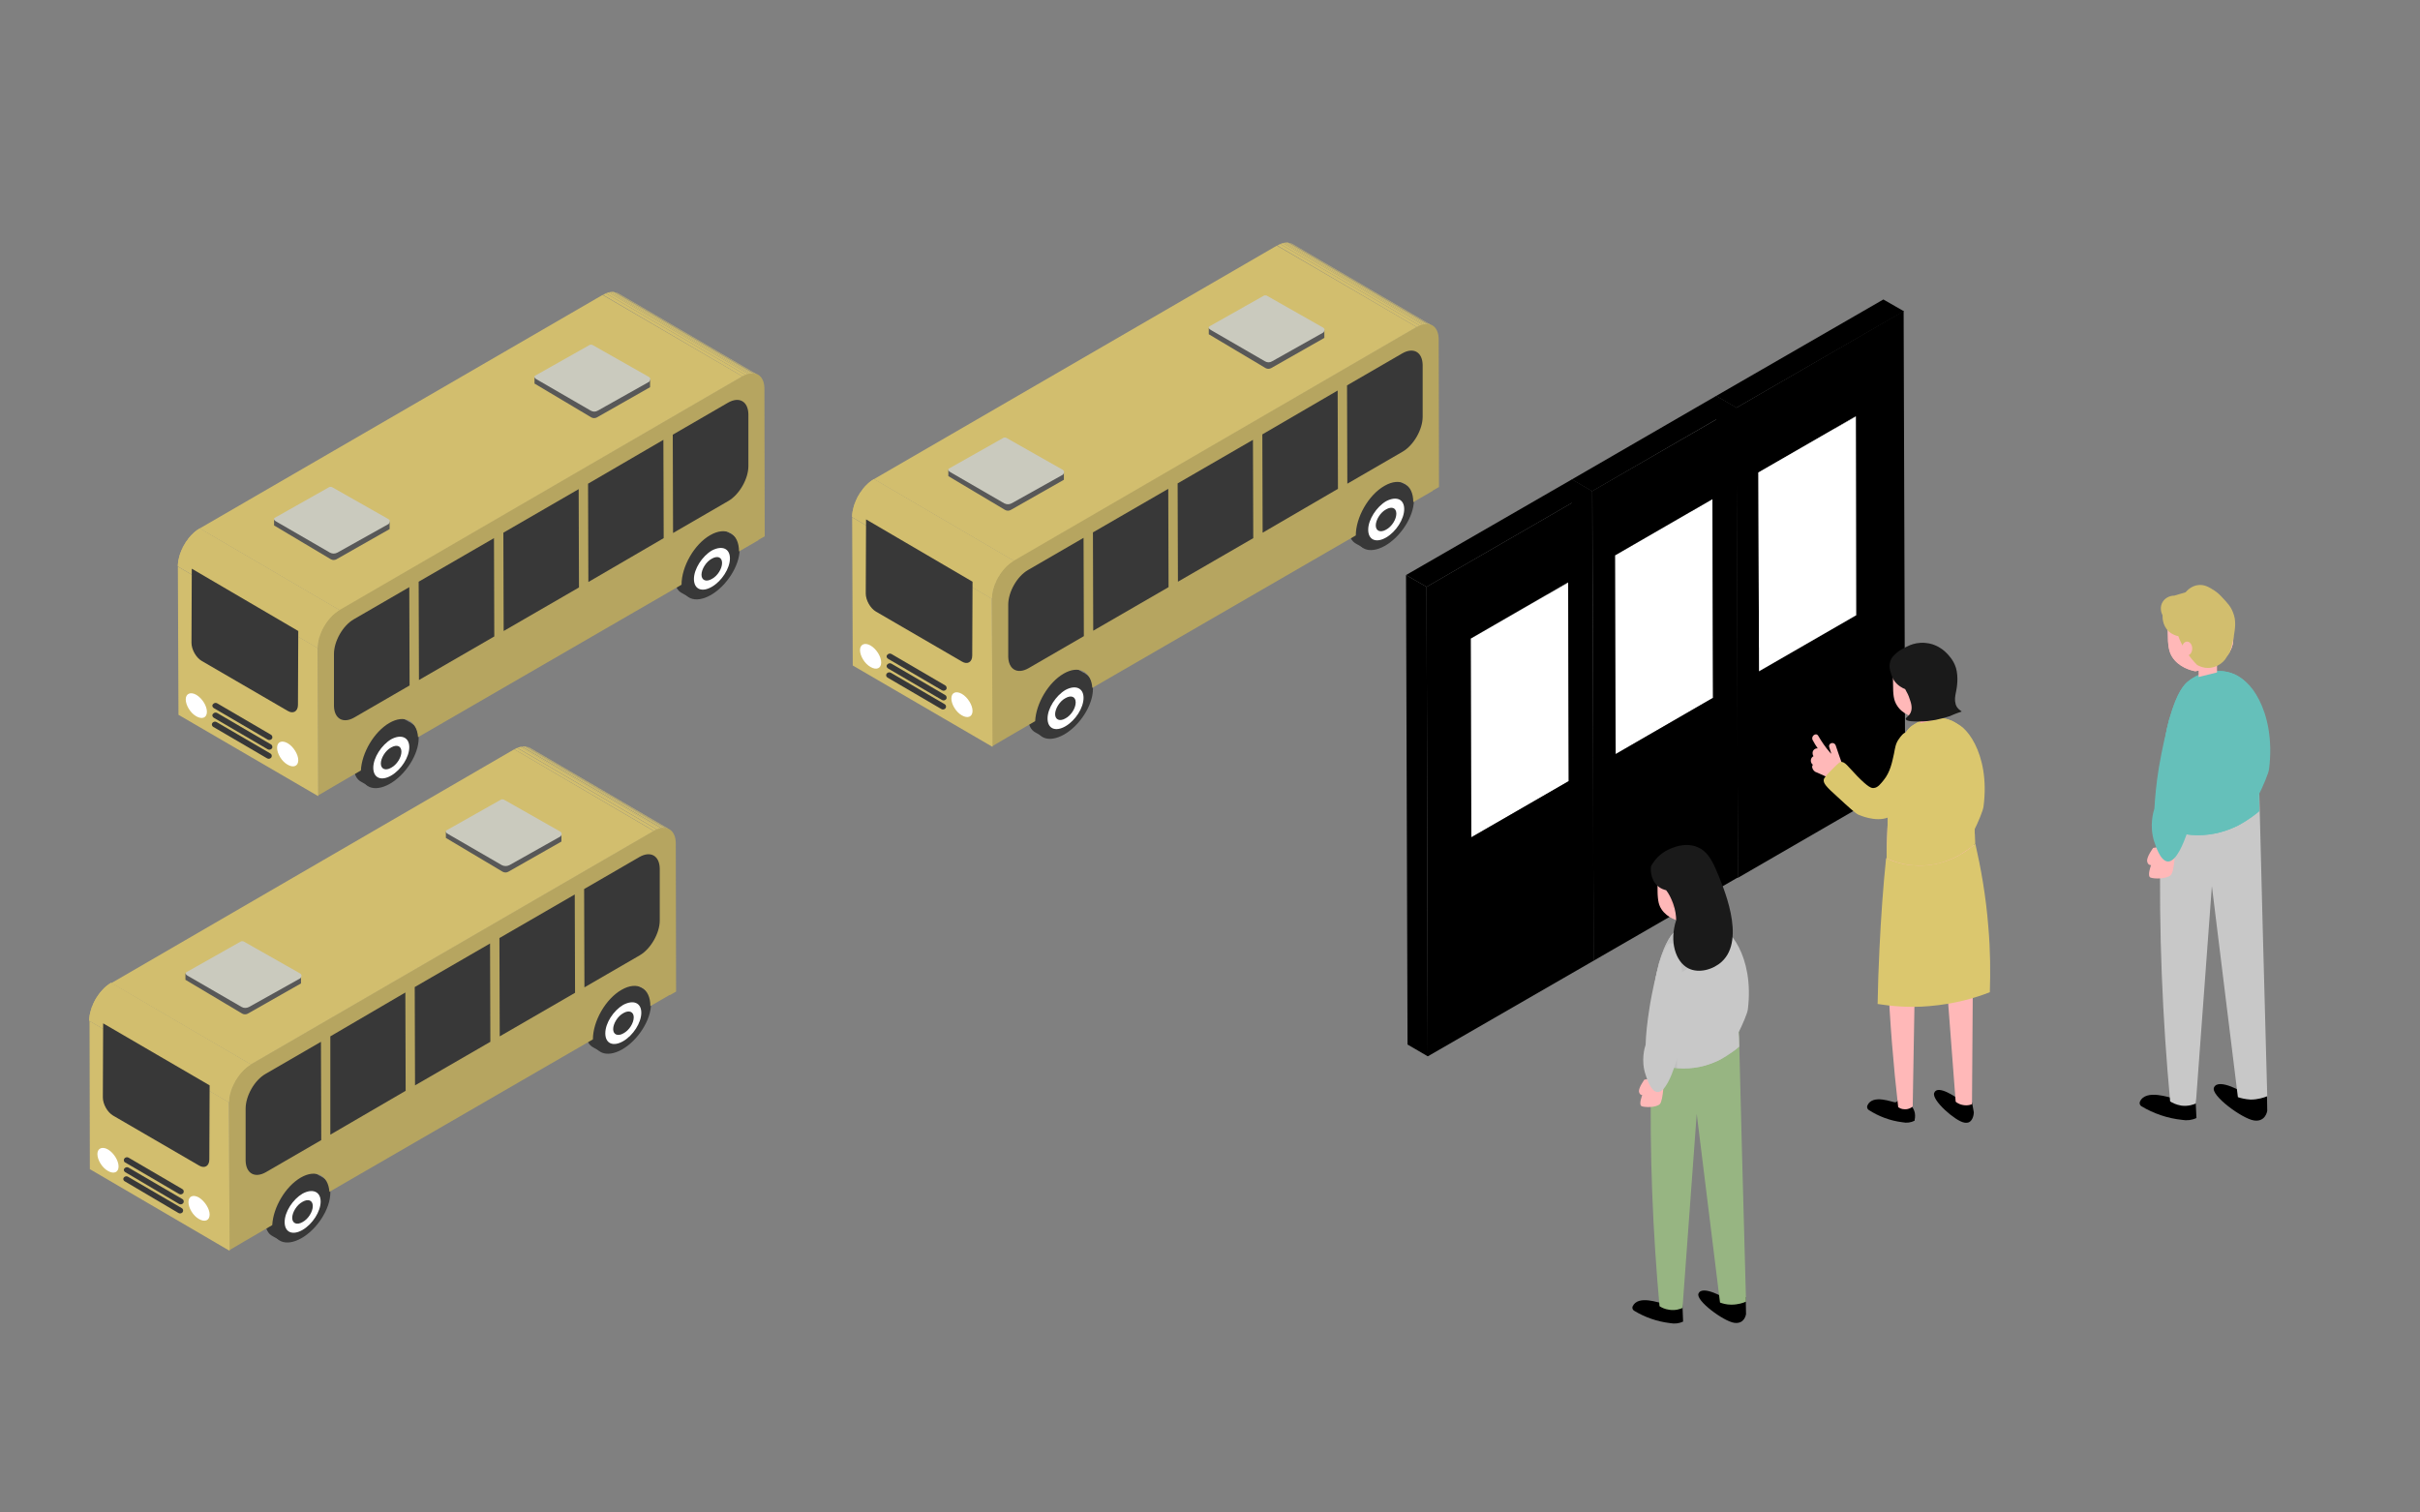 <?xml version="1.0" encoding="utf-8"?>
<!-- Generator: Adobe Illustrator 26.5.2, SVG Export Plug-In . SVG Version: 6.00 Build 0)  -->
<svg version="1.1" id="_レイヤー_1" xmlns="http://www.w3.org/2000/svg" xmlns:xlink="http://www.w3.org/1999/xlink" x="0px"
	 y="0px" viewBox="0 0 800 500" style="enable-background:new 0 0 800 500;" xml:space="preserve">
<rect x="0" y="0" width="800" height="500" fill="#808080" stroke="none"/>
<style type="text/css">
	.st0{fill:#383838;}
	.st1{fill:#FFFFFF;}
	.st2{fill:#B6A560;}
	.st3{clip-path:url(#SVGID_00000088827595537364148030000005461995256225364657_);}
	.st4{fill:#D2BE6E;}
	.st5{clip-path:url(#SVGID_00000097493056041957334330000014665779320640962739_);}
	.st6{fill:#585858;}
	.st7{fill:#CACABE;}
	.st8{fill:#FFB8B8;}
	.st9{fill:#DBC76E;}
	.st10{clip-path:url(#SVGID_00000127725676102153803410000004855830270047187845_);}
	.st11{fill:#FFAFAF;}
	.st12{clip-path:url(#SVGID_00000170963252604256007010000017233765099812234651_);}
	.st13{fill:#1A1A1A;}
	.st14{fill:#C8C8C8;}
	.st15{fill:#65C0BA;}
	.st16{clip-path:url(#SVGID_00000110473212977564389560000017527676299059388557_);}
	.st17{clip-path:url(#SVGID_00000052802853234910248900000007317942812038721425_);}
	.st18{fill:#97B582;}
	.st19{fill:#BFBFBF;}
	.st20{clip-path:url(#SVGID_00000038380612478660267970000008831761345718289053_);}
	.st21{clip-path:url(#SVGID_00000054263267902445320030000008280867719526667906_);}
	.st22{clip-path:url(#SVGID_00000035507091580479146880000003156931348242801326_);}
	.st23{clip-path:url(#SVGID_00000131332356243181778010000001583882735694870438_);}
	.st24{clip-path:url(#SVGID_00000010281968480724914040000005846414416961508763_);}
	.st25{clip-path:url(#SVGID_00000121256567013676228400000011239086017407706498_);}
</style>
<g>
	<g>
		<path class="st0" d="M242.2,176.8l-2.6-1.5c0,0-0.1,0-0.1-0.1l0,0c-1.7-0.9-4.2-0.7-7,0.9c-5.3,3-9.5,9.7-9.5,15
			c0,2.5,0.9,4.2,2.5,5l0,0l2.5,1.4l-0.7-0.9c1.5,0.1,3.3-0.3,5.2-1.4c5.3-3,9.5-9.8,9.5-15c0-1.5-0.3-2.7-0.9-3.6L242.2,176.8
			L242.2,176.8z"/>
		<path class="st0" d="M244.5,181.7c0,5.3-4.3,12-9.5,15c-5.3,3-9.5,1.2-9.5-4.1s4.3-12,9.5-15C240.2,174.6,244.5,176.4,244.5,181.7
			L244.5,181.7z"/>
		<path class="st1" d="M241.3,184.6c0,3.3-2.7,7.5-6,9.4s-5.9,0.8-5.9-2.6c0-3.3,2.7-7.5,5.9-9.4
			C238.7,180.2,241.3,181.3,241.3,184.6z"/>
		<path class="st0" d="M238.7,186.1c0,1.9-1.5,4.3-3.4,5.3c-1.9,1.1-3.4,0.4-3.4-1.4s1.5-4.3,3.4-5.3
			C237.2,183.6,238.7,184.2,238.7,186.1L238.7,186.1z"/>
	</g>
	<g>
		<path class="st0" d="M136.2,239.2l-2.6-1.5c0,0-0.1,0-0.1-0.1l0,0c-1.7-0.9-4.2-0.7-7,0.9c-5.3,3-9.5,9.7-9.5,15
			c0,2.5,0.9,4.2,2.5,5l0,0l2.5,1.4l-0.7-0.9c1.5,0.1,3.3-0.3,5.2-1.4c5.3-3,9.5-9.8,9.5-15c0-1.5-0.3-2.7-0.9-3.6L136.2,239.2
			L136.2,239.2z"/>
		<path class="st0" d="M138.4,244.1c0,5.3-4.3,12-9.5,15c-5.3,3-9.5,1.2-9.5-4.1c0-5.3,4.3-12,9.5-15
			C134.2,237,138.4,238.8,138.4,244.1L138.4,244.1z"/>
		<path class="st1" d="M135.3,247c0,3.3-2.7,7.5-6,9.4s-5.9,0.8-5.9-2.6c0-3.3,2.7-7.5,5.9-9.4C132.6,242.6,135.3,243.7,135.3,247z"
			/>
		<path class="st0" d="M132.7,248.5c0,1.9-1.5,4.3-3.4,5.3c-1.9,1.1-3.4,0.4-3.4-1.4s1.5-4.3,3.4-5.3
			C131.2,246,132.7,246.6,132.7,248.5L132.7,248.5z"/>
	</g>
	<path class="st2" d="M252.7,128.5c0-4.6-3.3-6.5-7.3-4.2l-133.2,77.2c-4,2.3-7.2,7.9-7.2,12.5c0,16.3,0.1,32.7,0.1,49
		c1.7-1,3.4-2,5.1-3l0,0l9.1-5.3c0.3-5.9,4.4-12.8,9.4-15.7s9.1-0.8,9.5,4.7l87.1-50.4c0-6,4.2-13.4,9.5-16.4c5.2-3,9.5-0.6,9.5,5.4
		l6.4-3.7v-0.1c1.2-0.7,1.9-1.1,2.1-1.2C252.8,177.6,252.7,128.5,252.7,128.5z"/>
	<g>
		<g>
			<g>
				<defs>
					<path id="SVGID_1_" d="M204.4,97l46.2,27c-1.3-0.8-3.1-0.7-5.1,0.5l-46.2-27C201.2,96.3,203.1,96.2,204.4,97L204.4,97z"/>
				</defs>
				<clipPath id="SVGID_00000034074894711097028580000014009405547958291333_">
					<use xlink:href="#SVGID_1_"  style="overflow:visible;"/>
				</clipPath>
				<g style="clip-path:url(#SVGID_00000034074894711097028580000014009405547958291333_);">
					<g>
						<path class="st4" d="M245.4,124.4l-46.2-27c0.3-0.2,0.7-0.4,1-0.5l46.2,27C246.1,124.1,245.8,124.2,245.4,124.4"/>
						<path class="st4" d="M246.4,123.9l-46.2-27c0.3-0.1,0.6-0.2,0.9-0.3l46.2,27C247,123.7,246.7,123.8,246.4,123.9"/>
						<path class="st4" d="M247.3,123.6l-46.2-27c0.2-0.1,0.4-0.1,0.6-0.1l46.2,27C247.7,123.5,247.5,123.6,247.3,123.6"/>
						<path class="st4" d="M247.9,123.5l-46.2-27c0.2,0,0.4,0,0.5-0.1l46.2,27C248.3,123.5,248.1,123.5,247.9,123.5"/>
						<path class="st4" d="M248.5,123.5l-46.2-27c0.2,0,0.3,0,0.5,0l46.2,27C248.8,123.4,248.6,123.4,248.5,123.5"/>
						<path class="st4" d="M248.9,123.5l-46.2-27c0.1,0,0.3,0,0.4,0.1l46.2,27C249.2,123.5,249.1,123.5,248.9,123.5"/>
						<path class="st4" d="M249.4,123.5l-46.2-27c0.1,0,0.3,0.1,0.4,0.1l46.2,27C249.6,123.6,249.5,123.5,249.4,123.5"/>
						<path class="st4" d="M249.8,123.6l-46.2-27c0.1,0,0.3,0.1,0.4,0.1l46.2,27C250,123.7,249.9,123.6,249.8,123.6"/>
						<path class="st4" d="M250.2,123.7l-46.2-27c0.1,0.1,0.2,0.1,0.4,0.2l46.2,27C250.4,123.8,250.3,123.8,250.2,123.7"/>
						<path class="st4" d="M250.5,123.9l-46.2-27l0,0L250.5,123.9C250.6,123.9,250.5,123.9,250.5,123.9"/>
					</g>
				</g>
			</g>
		</g>
	</g>
	<polygon class="st4" points="105.2,263.2 59,236.3 58.8,187.3 105,214.2 	"/>
	<polygon class="st4" points="112.2,201.7 66,174.7 199.2,97.5 245.4,124.4 	"/>
	<g>
		<path class="st4" d="M105,214.2l-46.2-27c0-4.6,3.2-10.2,7.2-12.5l46.2,27C108.2,204,105,209.6,105,214.2z"/>
		<g>
			<g>
				<defs>
					<path id="SVGID_00000003068348802797634870000001018689894811044996_" d="M105,214.2l-46.2-27c0-4.6,3.2-10.2,7.2-12.5l46.2,27
						C108.2,204,105,209.6,105,214.2z"/>
				</defs>
				<clipPath id="SVGID_00000081605685106659557140000010389804083895367816_">
					<use xlink:href="#SVGID_00000003068348802797634870000001018689894811044996_"  style="overflow:visible;"/>
				</clipPath>
				<g style="clip-path:url(#SVGID_00000081605685106659557140000010389804083895367816_);">
					<g>
						<path class="st4" d="M105,214.2l-46.2-27c0-0.5,0-0.9,0.1-1.4l46.2,27C105,213.3,105,213.7,105,214.2"/>
						<path class="st4" d="M105.1,212.8l-46.2-27c0-0.3,0.1-0.7,0.2-1l46.2,27C105.2,212.1,105.2,212.5,105.1,212.8"/>
						<path class="st4" d="M105.3,211.8l-46.2-27c0.1-0.3,0.1-0.6,0.2-0.8l46.2,27C105.4,211.2,105.3,211.5,105.3,211.8"/>
						<path class="st4" d="M105.5,210.9l-46.2-27c0.1-0.2,0.1-0.5,0.2-0.7l46.2,27C105.6,210.5,105.6,210.7,105.5,210.9"/>
						<path class="st4" d="M105.7,210.2l-46.2-27c0.1-0.2,0.2-0.5,0.2-0.7l46.2,27C105.9,209.8,105.8,210,105.7,210.2"/>
						<path class="st4" d="M106,209.5l-46.2-27c0.1-0.2,0.2-0.4,0.3-0.7l46.2,27C106.1,209.1,106,209.3,106,209.5"/>
						<path class="st4" d="M106.2,208.9l-46.2-27c0.1-0.2,0.2-0.4,0.3-0.6l46.2,27C106.4,208.4,106.3,208.7,106.2,208.9"/>
						<path class="st4" d="M106.5,208.2l-46.2-27c0.1-0.2,0.2-0.4,0.3-0.6l46.2,27C106.7,207.8,106.6,208,106.5,208.2"/>
						<path class="st4" d="M106.8,207.6l-46.2-27c0.1-0.2,0.2-0.4,0.3-0.6l46.2,27C107,207.2,106.9,207.4,106.8,207.6"/>
						<path class="st4" d="M107.2,207L61,180c0.1-0.2,0.2-0.4,0.4-0.6l46.2,27C107.4,206.6,107.3,206.8,107.2,207"/>
						<path class="st4" d="M107.5,206.4l-46.2-27c0.1-0.2,0.3-0.4,0.4-0.6l46.2,27C107.8,206,107.7,206.2,107.5,206.4"/>
						<path class="st4" d="M108,205.8l-46.2-27c0.2-0.2,0.3-0.4,0.5-0.7l46.2,27C108.3,205.3,108.1,205.5,108,205.8"/>
						<path class="st4" d="M108.4,205.1l-46.2-27c0.2-0.2,0.4-0.5,0.6-0.7l46.2,27C108.8,204.6,108.6,204.9,108.4,205.1"/>
						<path class="st4" d="M109,204.4l-46.2-27c0.3-0.3,0.5-0.6,0.8-0.8l46.2,27C109.6,203.8,109.3,204.1,109,204.4"/>
						<path class="st4" d="M109.8,203.5l-46.2-27c0.7-0.7,1.6-1.4,2.4-1.9l46.2,27C111.4,202.2,110.6,202.8,109.8,203.5"/>
					</g>
				</g>
			</g>
		</g>
	</g>
	<path class="st6" d="M90.6,171.6v2.1l18.8,11.2c0.6,0.3,1.2,0.3,1.8,0l17.6-10v-2.6"/>
	<path class="st7" d="M109.1,182.7l-17.8-10.3c-0.6-0.3-1-0.8-0.5-1.2l17.9-10.1c0.3-0.2,0.6-0.2,1-0.1l18.7,10.6
		c0.5,0.3,0.6,0.8,0.3,1.3c-0.1,0.1-0.1,0.2-0.2,0.3l-17,9.5C110.7,183.1,109.9,183.1,109.1,182.7L109.1,182.7z"/>
	<path class="st6" d="M176.7,124.7v2.1l18.8,11.2c0.6,0.3,1.2,0.3,1.8,0l17.6-10v-2.6"/>
	<path class="st7" d="M195.2,135.7l-17.8-10.3c-0.6-0.3-1-0.8-0.5-1.2l17.9-10.1c0.3-0.2,0.6-0.2,1-0.1l18.7,10.6
		c0.5,0.3,0.6,0.8,0.3,1.3c-0.1,0.1-0.1,0.2-0.2,0.3l-16.9,9.5C196.9,136.2,196,136.2,195.2,135.7L195.2,135.7z"/>
	<path class="st1" d="M98.6,251.3c0,2-1.6,2.6-3.5,1.5c-2-1.1-3.5-3.7-3.5-5.6c0-2,1.6-2.6,3.5-1.5S98.6,249.4,98.6,251.3
		L98.6,251.3z"/>
	<path class="st1" d="M68.4,235.3c0,2-1.6,2.6-3.5,1.5c-2-1.1-3.5-3.7-3.5-5.6c0-1.9,1.6-2.6,3.5-1.5
		C66.9,230.9,68.4,233.4,68.4,235.3z"/>
	<g>
		<path class="st0" d="M70.5,240.3l17.8,10.4c0.5,0.3,1.1,0.1,1.4-0.3c0.3-0.5,0.1-1.1-0.3-1.3l0,0l-17.8-10.4
			c-0.5-0.3-1.1-0.1-1.4,0.3S70,240,70.5,240.3z"/>
		<path class="st0" d="M70.7,237.3l17.8,10.4c0.5,0.3,1.1,0.1,1.4-0.3s0.1-1.1-0.3-1.3l0,0l-17.8-10.4c-0.5-0.3-1.1-0.1-1.4,0.3
			C70,236.4,70.2,237,70.7,237.3z"/>
		<path class="st0" d="M70.7,234.1l17.8,10.4c0.5,0.3,1.1,0.1,1.4-0.3s0.1-1.1-0.3-1.3l0,0l-17.8-10.4c-0.5-0.3-1.1-0.1-1.4,0.3
			C70,233.2,70.2,233.8,70.7,234.1z"/>
	</g>
	<g>
		<path class="st0" d="M135.3,194.1l0.1,32.5l-18.3,10.6c-3.7,2.1-6.6,0.4-6.7-3.8v-17.2c0-4.2,2.9-9.4,6.6-11.5L135.3,194.1z"/>
		<path class="st0" d="M240.7,133.1c3.7-2.1,6.6-0.4,6.7,3.8v17.2c0,4.2-3,9.4-6.6,11.5l-18.3,10.6l-0.1-32.5L240.7,133.1
			L240.7,133.1z"/>
		<polygon class="st0" points="163.3,177.9 163.4,210.4 138.5,224.8 138.4,192.3 		"/>
		<polygon class="st0" points="191.3,161.7 191.4,194.2 166.5,208.6 166.4,176.1 		"/>
		<polygon class="st0" points="219.3,145.4 219.4,177.9 194.5,192.4 194.4,159.9 		"/>
	</g>
	<path class="st0" d="M98.6,208.6L98.5,233c0,2.2-1.6,3.1-3.4,2l-28.4-16.5c-1.9-1.1-3.4-3.8-3.4-6l0.1-24.5L98.6,208.6L98.6,208.6z
		"/>
</g>
<g>
	<g>
		<polygon points="613.6,203.4 606.9,199.4 574.7,218 581.5,221.9 		"/>
		<polygon points="613.5,137.7 606.7,133.7 606.9,199.4 613.6,203.4 		"/>
		<polygon class="st1" points="581.3,156.2 574.5,152.3 574.7,218 581.5,221.9 		"/>
		<polygon class="st1" points="613.5,137.7 606.7,133.7 574.5,152.3 581.3,156.2 		"/>
		<path d="M629.8,258.2l-55.3,32L574,134.8l55.3-32L629.8,258.2z M581.5,221.9l32.2-18.6l-0.2-65.7l-32.2,18.6L581.5,221.9"/>
		<polygon class="st1" points="581.3,156.2 581.5,221.9 613.6,203.4 613.5,137.7 		"/>
		<polygon points="574,134.8 567.3,130.9 567.7,286.2 574.5,290.1 		"/>
		<polygon points="629.4,102.9 622.6,99 567.3,130.9 574,134.8 		"/>
	</g>
	<g>
		<polygon points="566.3,230.7 559.5,226.8 527.4,245.4 534.1,249.3 		"/>
		<polygon points="566.1,165 559.3,161.1 559.5,226.8 566.3,230.7 		"/>
		<polygon points="518.6,258.3 511.8,254.3 479.7,272.9 486.4,276.8 		"/>
		<polygon class="st1" points="533.9,183.6 527.2,179.7 527.4,245.4 534.1,249.3 		"/>
		<polygon class="st1" points="566.1,165 559.3,161.1 527.2,179.7 533.9,183.6 		"/>
		<polygon class="st1" points="533.9,183.6 534.1,249.3 566.3,230.7 566.1,165 		"/>
		<polygon points="518.4,192.6 511.6,188.6 511.8,254.3 518.6,258.3 		"/>
		<path d="M574.5,290.1l-0.4,0.2l-47.3,27.3l-0.4-155.3l47.7-27.5L574.5,290.1z M534.1,249.3l32.2-18.6l-0.2-65.7l-32.2,18.6
			L534.1,249.3"/>
		<polygon points="574,134.8 567.3,130.9 519.6,158.5 526.3,162.4 		"/>
		<polygon points="526.3,162.4 519.6,158.5 520,313.7 526.8,317.6 		"/>
		<polygon class="st1" points="486.2,211.1 486.4,276.8 518.6,258.3 518.4,192.6 		"/>
		<polygon class="st1" points="486.2,211.1 479.5,207.2 479.7,272.9 486.4,276.8 		"/>
		<polygon class="st1" points="518.4,192.6 511.6,188.6 479.5,207.2 486.2,211.1 		"/>
		<polygon points="526.3,162.4 519.6,158.5 464.8,190.1 471.6,194 		"/>
		<path d="M526.8,317.6L472,349.2L471.6,194l54.7-31.6L526.8,317.6z M486.4,276.8l32.2-18.6l-0.2-65.7l-32.2,18.6L486.4,276.8"/>
		<polygon points="471.6,194 464.8,190.1 465.3,345.3 472,349.2 		"/>
	</g>
</g>
<g>
	<path class="st8" d="M606.8,246.3c-0.3-0.6-0.9-0.8-1.5-0.6c-0.5,0.2-0.8,0.8-0.6,1.3l0.7,2.2c-0.1-0.1-0.3-0.3-0.4-0.4
		c-1.5-1.7-2.8-3.6-3.9-5.5c-0.7-1.3-2.5,0-1.9,1.3c0.5,1,1.1,1.9,1.7,2.8h-0.2c-0.8,0-1.5,0.7-1.5,1.5v0.1c0,0.4,0.1,0.7,0.3,1
		l-0.2,0.1c-0.7,0.5-0.9,1.5-0.4,2.3c0.1,0.1,0.2,0.3,0.4,0.4c-0.2,0.3-0.3,0.6-0.2,1c0.2,0.8,0.8,1.4,1.6,1.6
		c0.9,0.4,2,0.9,2.9,1.3c1.2,0.6,2.5,1.1,3.5,1.5c1.1,0.4,1.6-2.3,1.4-3.1c0.6,0,1-0.5,1-1c0-0.1,0-0.3-0.1-0.4
		C608.5,251.2,607.6,248.8,606.8,246.3z"/>
	<path d="M647.1,363.1c0,0-6.6-4.8-7.7-1.8c-0.9,2.4,7,9.3,9.9,9.8c0.5,0.1,1.1,0.1,1.6-0.1c1.4-0.7,1.6-2.8,1.6-3.3
		c-0.2-1.1-0.4-2.2-0.6-3.3"/>
	<path d="M627.3,363.7c0,0.4-0.4,0.7-0.8,0.7c-0.7,0.1-7.5-2.9-9.2,1.1c-0.2,0.5,0,1.1,0.4,1.4c3.4,2.2,7.2,3.6,11.2,4.1
		c1.4,0.3,2.8,0.1,4-0.5c0.1-0.5,0.3-1.5,0.1-2.6c-0.4-1.7-1.4-2.8-1.8-3.2C629.9,364.4,628.6,364.1,627.3,363.7L627.3,363.7z"/>
	<path class="st8" d="M624.1,270.3c-0.1,2.7-0.2,5.4-0.3,8.1c-0.9,30.5,0.5,59.8,3.7,87.6c0.3,0.2,1,0.7,2.1,0.7
		c1.4,0.1,2.5-0.7,2.7-0.9c0.4-23.2,0.8-46.4,1.2-69.6c2.6,0.3,5.3,0.6,7.9,1c1.7,22.3,3.4,44.7,5.1,67c0.4,0.4,1.7,1.2,3.5,1.2
		c0.8,0,1.5-0.2,1.9-0.4c0.2-33.7,0.5-67.3,0.7-101"/>
	<g>
		<path class="st9" d="M652.9,278.9c-1.9,1.7-8.7,7.3-18.5,7.2c-4.7,0-8.4-1.4-10.7-2.4c0.2-6.6,0.3-11,0.4-14.7
			c0.1-4.5,0.2-10.7,1.9-17.1c0.1-0.2,0.1-0.4,0.1-0.5c2.3-8,4.5-10.2,5.5-11.1c3.7-3,8-3,8.6-3c1.3,0,4.3,0.1,7.1,2.2
			c2.8,2.1,3.7,4.9,4,5.9c0.3,1.1,0.5,2,0.6,2.6c0.8,4.9,0.7,9.5,0.7,10.4c0,0-0.1,6.4,0,13.3C652.8,274.8,652.9,277.3,652.9,278.9
			L652.9,278.9z"/>
		<g>
			<g>
				<defs>
					<path id="SVGID_00000121998466129238117180000009915836398252663181_" d="M652.9,278.9c-1.9,1.7-8.7,7.3-18.5,7.2
						c-4.7,0-8.4-1.4-10.7-2.4c0.2-6.6,0.3-11,0.4-14.7c0.1-4.5,0.2-10.7,1.9-17.1c0.1-0.2,0.1-0.4,0.1-0.5c2.3-8,4.5-10.2,5.5-11.1
						c3.7-3,8-3,8.6-3c1.3,0,4.3,0.1,7.1,2.2c2.8,2.1,3.7,4.9,4,5.9c0.3,1.1,0.5,2,0.6,2.6c0.8,4.9,0.7,9.5,0.7,10.4
						c0,0-0.1,6.4,0,13.3C652.8,274.8,652.9,277.3,652.9,278.9L652.9,278.9z"/>
				</defs>
				<clipPath id="SVGID_00000065770745743127023190000002529424776540887974_">
					<use xlink:href="#SVGID_00000121998466129238117180000009915836398252663181_"  style="overflow:visible;"/>
				</clipPath>
				<g style="clip-path:url(#SVGID_00000065770745743127023190000002529424776540887974_);">
					<g>
						<polygon class="st9" points="632.3,291.5 619.8,283.8 619.7,247.5 632.2,255.2 						"/>
						<polygon class="st9" points="632.2,255.2 619.7,247.5 641.8,234 654.3,241.7 						"/>
						<path class="st9" d="M654.3,241.7l0.1,36.3c-2.1,1.6-4.4,3.1-6.8,4.7c-5.3,3.4-10.5,6.3-15.3,8.8c0-12.1-0.1-24.2-0.1-36.3
							L654.3,241.7z"/>
					</g>
				</g>
			</g>
		</g>
	</g>
	<path class="st11" d="M640.3,237.7c-1.8,0.5-3.7,0.9-5.5,1.4v-5.5h5.5C640.3,233.6,640.3,237.7,640.3,237.7z"/>
	<g>
		<g>
			<defs>
				<path id="SVGID_00000098943942247713581670000015492579910343161236_" d="M644.1,231.7c-1,1.7-2.5,2.6-3.8,3.4
					c-1.2,0.8-3.4,1.8-6.4,2.3c-1.3-0.3-4.9-1.1-6.8-4.2c-1.1-1.7-1.3-3.5-1.3-7.1c-0.1-3.6-0.1-5.4,0.9-6.9
					c1.2-1.8,3.1-2.6,4.5-3.2c0.7-0.3,2-0.9,3.8-1c1.1-0.1,4.4-0.4,7,1.5c2.9,2.2,3.1,5.9,3.3,9
					C645.3,227.5,645.4,229.6,644.1,231.7L644.1,231.7z"/>
			</defs>
			<clipPath id="SVGID_00000121999886862184884440000009536493523701642627_">
				<use xlink:href="#SVGID_00000098943942247713581670000015492579910343161236_"  style="overflow:visible;"/>
			</clipPath>
			<g style="clip-path:url(#SVGID_00000121999886862184884440000009536493523701642627_);">
				<g>
					<polygon class="st8" points="634.4,238.5 625.8,233.5 625.7,218.6 634.3,223.6 					"/>
					<polygon class="st11" points="634.3,223.6 625.7,218.6 636.5,212.4 645.1,217.4 					"/>
					<polygon class="st11" points="645.1,217.4 645.2,232.3 634.4,238.5 634.3,223.6 					"/>
				</g>
			</g>
		</g>
	</g>
	<path class="st13" d="M625,218.3c0.4-1,1-1.6,1.8-2.3c1.4-1.3,2.9-1.9,3.9-2.4c0.8-0.4,2.3-1,4.2-1.1c2.1-0.1,3.8,0.4,4.5,0.7
		c2.1,0.8,3.4,2,4,2.6c0.7,0.7,2.4,2.4,3.2,5c0.9,3.1,0.3,6.6,0,8s-0.5,2.6-0.1,4c0.2,0.7,0.6,1.5,2,2.4c-1.4,0.5-2.8,1-4.1,1.6
		c-1.2,0.4-2.7,0.8-4.6,1.2c-1.7,0.3-3.3,0.5-4.9,0.5c-1.8,0-4.7,0.1-4.9-0.8c-0.1-0.5,1-0.8,1.6-2.1c0.7-1.5,0.2-3.2-0.4-4.8
		c-0.2-0.7-0.7-1.8-1.4-3c-0.8-0.3-2.5-1.1-3.7-2.9c-0.7-1.1-0.9-2.1-1.1-2.7C624.7,221.4,624.4,219.9,625,218.3L625,218.3z"/>
	<path class="st11" d="M633,231.7c0,0.6,0,1,0,1S633,232.2,633,231.7c0-0.6,0-1,0-1S633,231.1,633,231.7z"/>
	<path class="st9" d="M630.1,242.2c-0.7-0.2-1.9,1.4-2.3,2c-1.2,1.6-1.3,3-1.7,5c-0.6,2.7-1.2,6-3.4,8.7c-1,1.2-1.9,2.5-3.3,2.6
		c-0.7,0.1-1.8-0.2-5.5-4c-3.1-3.2-4-4.8-5.4-4.6c-0.2,0-0.5,0.1-2.5,2.1s-3,3.1-3.1,3.7c-0.2,1.2,0.7,2.3,4.5,5.7
		c3.9,3.6,5.9,5.4,6.9,5.9c0.5,0.2,5.6,2.5,9.7,1C633.7,266.5,632.7,242.8,630.1,242.2L630.1,242.2z"/>
	<path class="st9" d="M645.7,239.1c-3,0.4-2.3,19.2-2.2,21.4c0.2,5,0.7,9.2,1.2,12.4c-0.1,0.8-2.8,2.3-0.5,6.7
		c0.5,0.9,1.1,2.6,3.1,2.4c2.4-0.3,8.1-12.9,8.4-15.3C658.1,248.7,649.1,238.6,645.7,239.1L645.7,239.1z"/>
	<path class="st9" d="M623.5,283.7c-1,9.6-1.7,19.7-2.2,30.2c-0.3,6.1-0.5,12.1-0.6,18c4.5,0.7,10.3,1.3,17.1,0.7
		c8.4-0.7,15.2-2.7,20-4.6c0.2-6.5,0.2-13.7-0.5-21.6c-0.8-10.3-2.5-19.6-4.3-27.5c-1.8,1.7-7.8,6.6-16.7,7.2
		C630.4,286.5,625.8,284.8,623.5,283.7L623.5,283.7z"/>
</g>
<g>
	<path d="M742.2,361.5c0,0-8.8-5.4-10.3-2c-1.2,2.6,9.3,10.3,13.2,10.9s4.4-3.2,4.4-3.2l-0.1-6.2"/>
	<path d="M719.3,362.2c0,0.5-0.5,0.8-0.9,0.8c-0.8,0.1-9-3.2-11,1.2c-0.2,0.6,0,1.2,0.5,1.5c4,2.4,8.6,4,13.4,4.5
		c1.6,0.3,3.3,0.1,4.8-0.6l-0.4-8.3L719.3,362.2z"/>
	<path class="st14" d="M714.8,258.4c-0.3,6.4-0.5,13-0.6,19.6c-0.6,30.2,0.7,58.9,3.2,86.1c0.6,0.4,1.9,1.1,3.7,1.4
		c2.3,0.3,4.1-0.4,4.8-0.7c1.8-24,3.5-47.9,5.3-71.9c2.9,23.3,5.7,46.6,8.6,69.8l0,0c0.9,0.3,2.4,0.7,4.2,0.8c2.5,0,4.5-0.7,5.5-1.1
		c-1-36.9-2-73.9-2.9-110.8"/>
	<g>
		<path class="st15" d="M746.9,268.1c-2.1,1.9-9.6,8.1-20.6,8c-5.2-0.1-9.3-1.5-11.9-2.7c0.2-7.3,0.3-12.2,0.4-16.3
			c0.1-5,0.3-11.9,2.2-19c0.1-0.2,0.1-0.4,0.2-0.6c2.5-8.9,5-11.4,6.2-12.3c4.1-3.3,8.9-3.4,9.6-3.4c1.5,0,4.8,0.1,7.9,2.4
			c3.1,2.3,4.1,5.4,4.4,6.5c0.3,1.2,0.6,2.2,0.7,2.9c0.8,5.5,0.8,10.6,0.8,11.6c0,0-0.1,7.1,0,14.7
			C746.7,263.5,746.8,266.3,746.9,268.1L746.9,268.1z"/>
		<g>
			<g>
				<defs>
					<path id="SVGID_00000121280694527276221710000012478881613266697656_" d="M746.9,268.1c-2.1,1.9-9.6,8.1-20.6,8
						c-5.2-0.1-9.3-1.5-11.9-2.7c0.2-7.3,0.3-12.2,0.4-16.3c0.1-5,0.3-11.9,2.2-19c0.1-0.2,0.1-0.4,0.2-0.6c2.5-8.9,5-11.4,6.2-12.3
						c4.1-3.3,8.9-3.4,9.6-3.4c1.5,0,4.8,0.1,7.9,2.4c3.1,2.3,4.1,5.4,4.4,6.5c0.3,1.2,0.6,2.2,0.7,2.9c0.8,5.5,0.8,10.6,0.8,11.6
						c0,0-0.1,7.1,0,14.7C746.7,263.5,746.8,266.3,746.9,268.1L746.9,268.1z"/>
				</defs>
				<clipPath id="SVGID_00000178198261626682471990000005865092578107907733_">
					<use xlink:href="#SVGID_00000121280694527276221710000012478881613266697656_"  style="overflow:visible;"/>
				</clipPath>
				<g style="clip-path:url(#SVGID_00000178198261626682471990000005865092578107907733_);">
					<g>
						<polygon class="st15" points="724,282 710,273.4 709.9,233.1 723.9,241.6 						"/>
						<polygon class="st15" points="723.9,241.6 709.9,233.1 734.5,218.2 748.5,226.7 						"/>
						<path class="st15" d="M748.5,226.7l0.1,40.3c-2.4,1.7-4.9,3.5-7.6,5.2c-5.9,3.8-11.6,7-17,9.7c0-13.4-0.1-26.9-0.1-40.3
							L748.5,226.7L748.5,226.7z"/>
					</g>
				</g>
			</g>
		</g>
	</g>
	<path class="st8" d="M732.9,222.3c-2,0.5-4.1,1-6.1,1.5v-6.1h6.1C732.9,219.2,732.9,220.7,732.9,222.3z"/>
	<path class="st8" d="M711.8,280.3c0,0-2.2,2.9-2,4.4c0.2,1.4,1.3,1.3,1.3,1.3s-1.4,3.6-0.2,4.1s5.3,0.5,6.7-0.8s1.5-10.1,1.5-10.1"
		/>
	<g>
		<path class="st8" d="M737,215.6c-1.1,1.9-2.7,2.8-4.2,3.8c-1.4,0.8-3.8,2-7.1,2.5c-1.5-0.3-5.4-1.3-7.6-4.7
			c-1.2-1.9-1.4-3.9-1.5-7.8c-0.1-4-0.2-6,1-7.7c1.3-1.9,3.4-2.9,5-3.5c0.8-0.3,2.3-1,4.2-1.2c1.2-0.1,4.9-0.5,7.7,1.7
			c3.2,2.4,3.4,6.6,3.6,10C738.4,210.9,738.5,213.3,737,215.6L737,215.6z"/>
		<g>
			<g>
				<defs>
					<path id="SVGID_00000057836029085431612720000013489153281686642570_" d="M737,215.6c-1.1,1.9-2.7,2.8-4.2,3.8
						c-1.4,0.8-3.8,2-7.1,2.5c-1.5-0.3-5.4-1.3-7.6-4.7c-1.2-1.9-1.4-3.9-1.5-7.8c-0.1-4-0.2-6,1-7.7c1.3-1.9,3.4-2.9,5-3.5
						c0.8-0.3,2.3-1,4.2-1.2c1.2-0.1,4.9-0.5,7.7,1.7c3.2,2.4,3.4,6.6,3.6,10C738.4,210.9,738.5,213.3,737,215.6L737,215.6z"/>
				</defs>
				<clipPath id="SVGID_00000086682844311256075580000014841249363437351344_">
					<use xlink:href="#SVGID_00000057836029085431612720000013489153281686642570_"  style="overflow:visible;"/>
				</clipPath>
				<g style="clip-path:url(#SVGID_00000086682844311256075580000014841249363437351344_);">
					<g>
						<polygon class="st8" points="726.3,223.2 716.7,217.6 716.7,201.1 726.2,206.6 						"/>
						<polygon class="st8" points="726.2,206.6 716.7,201.1 728.7,194.1 738.2,199.7 						"/>
						<polygon class="st8" points="738.2,199.7 738.3,216.2 726.3,223.2 726.2,206.6 						"/>
					</g>
				</g>
			</g>
		</g>
	</g>
	<path class="st4" d="M714.9,203.4c-0.1-0.2-1.1-2-0.2-4c0.7-1.5,2.3-2.5,4.1-2.5c1.2-0.4,2.5-0.7,3.7-1.1c0.5-0.6,2-2.2,4.3-2.4
		c2.1-0.2,3.6,0.8,5.2,1.8c1.2,0.8,1.9,1.5,2.9,2.6c1.5,1.6,2.6,2.8,3.3,4.7c1.1,2.7,0.7,5.1,0.2,8.2c-0.4,2.1-0.9,3.9-1.3,5
		c-0.5,0.8-1.1,1.6-1.6,2.4c-0.3,0.4-2.4,2.8-5.7,2.7c-1.6,0-2.8-0.6-3.5-1c-1.1-1.1-2.5-2.7-3.7-4.6c-1.2-1.8-2-3.5-2.5-4.9
		c-0.6-0.1-2-0.5-3.2-1.6C714.7,206.6,714.9,203.8,714.9,203.4L714.9,203.4z"/>
	<ellipse class="st8" cx="723" cy="214.4" rx="1.7" ry="2.3"/>
	<path class="st15" d="M721.6,229.8c-3.7-0.2-7.5,21.4-7.9,23.8c-0.9,5.4-1.3,10.2-1.5,13.7c-0.3,0.9-1.8,5.8,0,11.1
		c0.4,1.1,1.9,6.2,4.4,6.4c2.9,0.2,5.4-6.6,6.3-9.1C729.9,256.6,725.7,230,721.6,229.8L721.6,229.8z"/>
	<path class="st15" d="M738.9,223.8c-3.3,0.5-2.5,21.4-2.4,23.8c0.2,5.5,0.8,10.2,1.3,13.7c-0.1,0.9-3.2,2.5-0.5,7.4
		c0.5,1,1.2,2.9,3.4,2.6c2.6-0.3,9-14.3,9.4-17C752.6,234.4,742.6,223.2,738.9,223.8L738.9,223.8z"/>
</g>
<g>
	<path d="M570.7,429.4c0,0-7.9-4.8-9.2-1.8c-1.1,2.3,8.3,9.2,11.8,9.7s3.9-2.9,3.9-2.9l-0.1-5.6"/>
	<path d="M550.3,430.1c0,0.4-0.4,0.7-0.8,0.7c-0.8,0.1-8-2.9-9.8,1.1c-0.2,0.5,0,1.1,0.5,1.4c3.6,2.2,7.7,3.6,11.9,4.1
		c1.5,0.3,3,0.1,4.3-0.5l-0.3-7.5L550.3,430.1L550.3,430.1z"/>
	<path class="st18" d="M546.3,337.4c-0.3,5.8-0.4,11.6-0.5,17.5c-0.5,27,0.6,52.6,2.8,76.9c0.6,0.4,1.7,1,3.3,1.2
		c2,0.3,3.6-0.3,4.3-0.6c1.6-21.4,3.1-42.8,4.7-64.2c2.6,20.8,5.1,41.6,7.7,62.4l0,0c0.8,0.3,2.1,0.7,3.7,0.7c2.3,0,4-0.6,4.9-1
		c-0.9-33-1.8-66-2.6-99"/>
	<g>
		<path class="st19" d="M574.9,346c-1.9,1.7-8.6,7.3-18.4,7.2c-4.6,0-8.3-1.4-10.6-2.4c0.2-6.6,0.3-10.9,0.4-14.5
			c0.1-4.5,0.2-10.6,1.9-17c0.1-0.2,0.1-0.4,0.1-0.5c2.3-7.9,4.5-10.1,5.5-11c3.7-3,7.9-3,8.5-3c1.3,0,4.3,0.1,7.1,2.2
			c2.7,2.1,3.7,4.8,3.9,5.8c0.3,1.1,0.5,2,0.6,2.6c0.8,4.9,0.7,9.4,0.7,10.4c0,0-0.1,6.3,0,13.2C574.8,341.9,574.9,344.4,574.9,346
			L574.9,346z"/>
		<g>
			<g>
				<defs>
					<path id="SVGID_00000069358061041794191380000000116229348971809181_" d="M574.9,346c-1.9,1.7-8.6,7.3-18.4,7.2
						c-4.6,0-8.3-1.4-10.6-2.4c0.2-6.6,0.3-10.9,0.4-14.5c0.1-4.5,0.2-10.6,1.9-17c0.1-0.2,0.1-0.4,0.1-0.5c2.3-7.9,4.5-10.1,5.5-11
						c3.7-3,7.9-3,8.5-3c1.3,0,4.3,0.1,7.1,2.2c2.7,2.1,3.7,4.8,3.9,5.8c0.3,1.1,0.5,2,0.6,2.6c0.8,4.9,0.7,9.4,0.7,10.4
						c0,0-0.1,6.3,0,13.2C574.8,341.9,574.9,344.4,574.9,346L574.9,346z"/>
				</defs>
				<clipPath id="SVGID_00000003082893444121988020000004780289295024948382_">
					<use xlink:href="#SVGID_00000069358061041794191380000000116229348971809181_"  style="overflow:visible;"/>
				</clipPath>
				<g style="clip-path:url(#SVGID_00000003082893444121988020000004780289295024948382_);">
					<g>
						<polygon class="st19" points="554.5,358.4 542,350.8 541.9,314.8 554.4,322.4 						"/>
						<polygon class="st19" points="554.4,322.4 541.9,314.8 563.9,301.4 576.3,309.1 						"/>
						<path class="st14" d="M576.3,309.1l0.1,36c-2.1,1.5-4.4,3.1-6.8,4.6c-5.3,3.4-10.4,6.3-15.2,8.7c0-12-0.1-24-0.1-36
							L576.3,309.1L576.3,309.1z"/>
					</g>
				</g>
			</g>
		</g>
	</g>
	<path class="st11" d="M562.4,305.1c-1.8,0.4-3.6,0.9-5.5,1.3V301h5.5V305.1L562.4,305.1z"/>
	<path class="st8" d="M543.6,356.9c0,0-1.9,2.6-1.8,3.9c0.2,1.3,1.1,1.2,1.1,1.2s-1.3,3.2-0.2,3.7c1.1,0.4,4.7,0.5,6-0.7
		c1.2-1.2,1.4-9,1.4-9"/>
	<g>
		<g>
			<defs>
				<path id="SVGID_00000055701158315214512830000004043974694602228141_" d="M566.1,299.1c-1,1.7-2.4,2.5-3.8,3.4
					c-1.2,0.8-3.3,1.8-6.3,2.2c-1.3-0.3-4.8-1.1-6.8-4.2c-1.1-1.7-1.2-3.5-1.3-7c-0.1-3.6-0.1-5.4,0.9-6.9c1.2-1.7,3.1-2.6,4.4-3.1
					c0.7-0.3,2-0.9,3.8-1c1.1-0.1,4.4-0.4,6.9,1.5c2.9,2.2,3.1,5.9,3.2,8.9C567.3,294.9,567.4,297,566.1,299.1L566.1,299.1z"/>
			</defs>
			<clipPath id="SVGID_00000050661349946129449100000012723256170514137781_">
				<use xlink:href="#SVGID_00000055701158315214512830000004043974694602228141_"  style="overflow:visible;"/>
			</clipPath>
			<g style="clip-path:url(#SVGID_00000050661349946129449100000012723256170514137781_);">
				<g>
					<polygon class="st8" points="556.5,305.9 548,300.9 547.9,286.1 556.5,291.1 					"/>
					<polygon class="st11" points="556.5,291.1 547.9,286.1 558.7,280 567.2,284.9 					"/>
					<polygon class="st11" points="567.2,284.9 567.2,299.7 556.5,305.9 556.5,291.1 					"/>
				</g>
			</g>
		</g>
	</g>
	<ellipse class="st11" cx="553.6" cy="298.1" rx="1.5" ry="2.1"/>
	<path class="st14" d="M552.3,311.8c-3.3-0.1-6.7,19.1-7,21.3c-0.8,4.9-1.2,9.1-1.3,12.3c-0.3,0.8-1.6,5.2,0,9.9
		c0.3,0.9,1.7,5.6,3.9,5.7c2.6,0.2,4.8-5.9,5.6-8.2C559.7,335.8,556,312,552.3,311.8L552.3,311.8z"/>
	<path class="st14" d="M567.8,306.4c-3,0.4-2.2,19.1-2.2,21.3c0.2,4.9,0.7,9.1,1.2,12.3c-0.1,0.8-2.8,2.3-0.5,6.6
		c0.5,0.9,1.1,2.6,3.1,2.3c2.3-0.3,8.1-12.8,8.4-15.2C580,315.9,571.1,306,567.8,306.4L567.8,306.4z"/>
	<path class="st13" d="M545.8,286.3c0.7-1.2,2-3.2,4.4-4.7c0.3-0.2,6-3.8,11.1-1.5c2.8,1.2,4.4,3.8,5.9,7.2
		c2.4,5.6,10.1,23.1,2,30.6c-2.8,2.6-7.6,4-11.1,2.2c-4.2-2.2-6.3-8.8-4-15.9c0-1.3-0.2-3.3-1-5.5c-0.7-1.9-1.5-3.4-2.3-4.4
		c-0.7-0.2-1.8-0.5-2.8-1.4C545.3,290.5,545.7,286.7,545.8,286.3L545.8,286.3z"/>
</g>
<g>
	<g>
		<path class="st0" d="M212.9,327l-2.6-1.5c0,0-0.1,0-0.1-0.1l0,0c-1.7-0.9-4.2-0.7-7,0.9c-5.3,3-9.5,9.7-9.5,15
			c0,2.5,0.9,4.2,2.5,5l0,0l2.5,1.4L198,347c1.5,0.1,3.3-0.3,5.2-1.4c5.3-3,9.5-9.8,9.5-15c0-1.5-0.3-2.7-0.9-3.6H212.9L212.9,327z"
			/>
		<path class="st0" d="M215.2,331.9c0,5.3-4.3,12-9.5,15c-5.3,3-9.5,1.2-9.5-4.1c0-5.3,4.3-12,9.5-15
			C211,324.8,215.2,326.6,215.2,331.9L215.2,331.9z"/>
		<path class="st1" d="M212,334.8c0,3.3-2.7,7.5-6,9.4s-5.9,0.8-5.9-2.6s2.7-7.5,5.9-9.4C209.4,330.4,212,331.5,212,334.8z"/>
		<path class="st0" d="M209.5,336.3c0,1.9-1.5,4.3-3.4,5.3c-1.9,1.1-3.4,0.4-3.4-1.4s1.5-4.3,3.4-5.3
			C208,333.8,209.5,334.5,209.5,336.3L209.5,336.3z"/>
	</g>
	<g>
		<path class="st0" d="M106.9,389.4l-2.6-1.5c0,0-0.1,0-0.1-0.1l0,0c-1.7-0.9-4.2-0.7-7,0.9c-5.3,3-9.5,9.7-9.5,15
			c0,2.5,0.9,4.2,2.5,5l0,0l2.5,1.4l-0.7-0.9c1.5,0.1,3.3-0.3,5.2-1.4c5.3-3,9.5-9.8,9.5-15c0-1.5-0.3-2.7-0.9-3.6L106.9,389.4
			L106.9,389.4z"/>
		<path class="st0" d="M109.2,394.3c0,5.3-4.3,12-9.5,15c-5.3,3-9.5,1.2-9.5-4.1s4.3-12,9.5-15C104.9,387.2,109.2,389,109.2,394.3
			L109.2,394.3z"/>
		<path class="st1" d="M106,397.2c0,3.3-2.7,7.5-6,9.4s-5.9,0.8-5.9-2.6s2.7-7.5,5.9-9.4C103.3,392.8,106,393.9,106,397.2z"/>
		<path class="st0" d="M103.4,398.7c0,1.9-1.5,4.3-3.4,5.3c-1.9,1.1-3.4,0.4-3.4-1.4s1.5-4.3,3.4-5.3
			C101.9,396.2,103.4,396.8,103.4,398.7L103.4,398.7z"/>
	</g>
	<path class="st2" d="M223.4,278.8c0-4.6-3.3-6.5-7.3-4.2L82.9,351.8c-4,2.3-7.2,7.9-7.2,12.5c0,16.3,0.1,32.7,0.1,49
		c1.7-1,3.4-2,5.1-3l0,0L90,405c0.3-5.9,4.4-12.8,9.4-15.7c5-2.9,9.1-0.8,9.5,4.7l87.1-50.4c0-6,4.2-13.4,9.5-16.4
		c5.2-3,9.5-0.6,9.5,5.4l6.4-3.7v0.1c1.2-0.7,1.9-1.1,2.1-1.2L223.4,278.8L223.4,278.8z"/>
	<g>
		<g>
			<g>
				<defs>
					<path id="SVGID_00000169543851778054432870000013911340151823768243_" d="M175.1,247.2l46.2,27c-1.3-0.8-3.1-0.7-5.1,0.5
						l-46.2-27C172,246.6,173.8,246.5,175.1,247.2L175.1,247.2z"/>
				</defs>
				<clipPath id="SVGID_00000126283478065078579340000003693105018083203494_">
					<use xlink:href="#SVGID_00000169543851778054432870000013911340151823768243_"  style="overflow:visible;"/>
				</clipPath>
				<g style="clip-path:url(#SVGID_00000126283478065078579340000003693105018083203494_);">
					<g>
						<path class="st4" d="M216.1,274.7l-46.2-27c0.3-0.2,0.7-0.4,1-0.5l46.2,27C216.8,274.3,216.5,274.5,216.1,274.7"/>
						<path class="st4" d="M217.2,274.2l-46.2-27c0.3-0.1,0.6-0.2,0.9-0.3l46.2,27C217.7,274,217.4,274,217.2,274.2"/>
						<path class="st4" d="M218,273.9l-46.2-27c0.2-0.1,0.4-0.1,0.6-0.1l46.2,27C218.4,273.8,218.2,273.8,218,273.9"/>
						<path class="st4" d="M218.6,273.7l-46.2-27c0.2,0,0.4,0,0.5-0.1l46.2,27C219,273.7,218.8,273.7,218.6,273.7"/>
						<path class="st4" d="M219.2,273.7l-46.2-27c0.2,0,0.3,0,0.5,0l46.2,27C219.5,273.7,219.3,273.7,219.2,273.7"/>
						<path class="st4" d="M219.7,273.7l-46.2-27c0.1,0,0.3,0,0.4,0.1l46.2,27C220,273.7,219.8,273.7,219.7,273.7"/>
						<path class="st4" d="M220.1,273.7l-46.2-27c0.1,0,0.3,0.1,0.4,0.1l46.2,27C220.4,273.8,220.2,273.8,220.1,273.7"/>
						<path class="st4" d="M220.5,273.8l-46.2-27c0.1,0,0.3,0.1,0.4,0.1l46.2,27C220.8,273.9,220.6,273.9,220.5,273.8"/>
						<path class="st4" d="M220.9,274l-46.2-27c0.1,0.1,0.2,0.1,0.4,0.2l46.2,27C221.1,274.1,221,274,220.9,274"/>
						<path class="st4" d="M221.3,274.1l-46.2-27l0,0L221.3,274.1C221.3,274.2,221.3,274.2,221.3,274.1"/>
					</g>
				</g>
			</g>
		</g>
	</g>
	<polygon class="st4" points="75.9,413.5 29.7,386.5 29.6,337.5 75.7,364.4 	"/>
	<polygon class="st4" points="82.9,351.9 36.8,325 170,247.7 216.1,274.7 	"/>
	<g>
		<path class="st4" d="M75.7,364.4l-46.2-27c0-4.6,3.2-10.2,7.2-12.5l46.2,27C79,354.2,75.7,359.8,75.7,364.4z"/>
		<g>
			<g>
				<defs>
					<path id="SVGID_00000025413057848940403970000016142830244379444397_" d="M75.7,364.4l-46.2-27c0-4.6,3.2-10.2,7.2-12.5
						l46.2,27C79,354.2,75.7,359.8,75.7,364.4z"/>
				</defs>
				<clipPath id="SVGID_00000016055097237488603870000006123704360780059292_">
					<use xlink:href="#SVGID_00000025413057848940403970000016142830244379444397_"  style="overflow:visible;"/>
				</clipPath>
				<g style="clip-path:url(#SVGID_00000016055097237488603870000006123704360780059292_);">
					<g>
						<path class="st4" d="M75.7,364.4l-46.2-27c0-0.5,0-0.9,0.1-1.4l46.2,27C75.8,363.5,75.7,364,75.7,364.4"/>
						<path class="st4" d="M75.8,363l-46.2-27c0-0.3,0.1-0.7,0.2-1L76,362C75.9,362.4,75.9,362.7,75.8,363"/>
						<path class="st4" d="M76,362l-46.2-27c0.1-0.3,0.1-0.6,0.2-0.8l46.2,27C76.1,361.5,76.1,361.7,76,362"/>
						<path class="st4" d="M76.2,361.2l-46.2-27c0.1-0.2,0.1-0.5,0.2-0.7l46.2,27C76.4,360.7,76.3,360.9,76.2,361.2"/>
						<path class="st4" d="M76.4,360.4l-46.2-27c0.1-0.2,0.2-0.5,0.2-0.7l46.2,27C76.6,360,76.5,360.2,76.4,360.4"/>
						<path class="st4" d="M76.7,359.8l-46.2-27c0.1-0.2,0.2-0.4,0.3-0.7l46.2,27C76.9,359.3,76.8,359.5,76.7,359.8"/>
						<path class="st4" d="M76.9,359.1l-46.2-27c0.1-0.2,0.2-0.4,0.3-0.6l46.2,27C77.1,358.7,77,358.9,76.9,359.1"/>
						<path class="st4" d="M77.2,358.5l-46.2-27c0.1-0.2,0.2-0.4,0.3-0.6l46.2,27C77.4,358.1,77.3,358.3,77.2,358.5"/>
						<path class="st4" d="M77.5,357.9l-46.2-27c0.1-0.2,0.2-0.4,0.3-0.6l46.2,27C77.8,357.4,77.7,357.7,77.5,357.9"/>
						<path class="st4" d="M77.9,357.2l-46.2-27c0.1-0.2,0.2-0.4,0.4-0.6l46.2,27C78.1,356.8,78,357,77.9,357.2"/>
						<path class="st4" d="M78.3,356.6l-46.2-27c0.1-0.2,0.3-0.4,0.4-0.6l46.2,27C78.5,356.2,78.4,356.4,78.3,356.6"/>
						<path class="st4" d="M78.7,356l-46.2-27c0.2-0.2,0.3-0.4,0.5-0.7l46.2,27C79,355.6,78.8,355.8,78.7,356"/>
						<path class="st4" d="M79.2,355.3l-46.2-27c0.2-0.2,0.4-0.5,0.6-0.7l46.2,27C79.6,354.8,79.4,355.1,79.2,355.3"/>
						<path class="st4" d="M79.8,354.6l-46.2-27c0.3-0.3,0.5-0.6,0.8-0.8l46.2,27C80.3,354,80,354.3,79.8,354.6"/>
						<path class="st4" d="M80.5,353.8l-46.2-27c0.7-0.7,1.6-1.4,2.4-1.9l46.2,27C82.1,352.4,81.3,353,80.5,353.8"/>
					</g>
				</g>
			</g>
		</g>
	</g>
	<path class="st6" d="M61.3,321.8v2.1l18.8,11.2c0.6,0.3,1.2,0.3,1.8,0l17.6-10v-2.6"/>
	<path class="st7" d="M79.9,332.9l-17.8-10.3c-0.6-0.3-1-0.8-0.5-1.2l17.9-10.1c0.3-0.2,0.6-0.2,1-0.1l18.7,10.6
		c0.5,0.3,0.6,0.8,0.3,1.3c-0.1,0.1-0.1,0.2-0.2,0.3l-17,9.5C81.5,333.3,80.6,333.3,79.9,332.9L79.9,332.9z"/>
	<path class="st6" d="M147.4,274.9v2.1l18.8,11.2c0.6,0.3,1.2,0.3,1.8,0l17.6-10v-2.6"/>
	<path class="st7" d="M165.9,286l-17.8-10.3c-0.6-0.3-1-0.8-0.5-1.2l17.9-10.1c0.3-0.2,0.6-0.2,1-0.1l18.7,10.6
		c0.5,0.3,0.6,0.8,0.3,1.3c-0.1,0.1-0.1,0.2-0.2,0.3l-16.9,9.5C167.6,286.4,166.7,286.4,165.9,286L165.9,286z"/>
	<path class="st1" d="M69.3,401.5c0,2-1.6,2.6-3.5,1.5c-2-1.1-3.5-3.7-3.5-5.6c0-2,1.6-2.6,3.5-1.5
		C67.7,397.1,69.3,399.6,69.3,401.5z"/>
	<path class="st1" d="M39.2,385.6c0,2-1.6,2.6-3.5,1.5c-2-1.1-3.5-3.7-3.5-5.6s1.6-2.6,3.5-1.5C37.6,381.1,39.2,383.7,39.2,385.6z"
		/>
	<g>
		<path class="st0" d="M41.2,390.5L59,401c0.5,0.3,1.1,0.1,1.4-0.3c0.3-0.5,0.1-1.1-0.3-1.3l0,0L42.3,389c-0.5-0.3-1.1-0.1-1.4,0.3
			S40.8,390.3,41.2,390.5z"/>
		<path class="st0" d="M41.4,387.5L59.2,398c0.5,0.3,1.1,0.1,1.4-0.3c0.3-0.5,0.1-1.1-0.3-1.3l0,0L42.5,386
			c-0.5-0.3-1.1-0.1-1.4,0.3C40.8,386.6,40.9,387.2,41.4,387.5z"/>
		<path class="st0" d="M41.4,384.3l17.8,10.4c0.5,0.3,1.1,0.1,1.4-0.3c0.3-0.5,0.1-1.1-0.3-1.3l0,0l-17.8-10.4
			c-0.5-0.3-1.1-0.1-1.4,0.3S40.9,384.1,41.4,384.3z"/>
	</g>
	<g>
		<path class="st0" d="M106.1,344.4l0.1,32.5l-18.3,10.6c-3.7,2.1-6.6,0.4-6.7-3.8v-17.2c0-4.2,2.9-9.4,6.6-11.5L106.1,344.4z"/>
		<path class="st0" d="M211.4,283.3c3.7-2.1,6.6-0.4,6.7,3.8v17.2c0,4.2-3,9.4-6.6,11.5l-18.3,10.6l-0.1-32.5L211.4,283.3
			L211.4,283.3z"/>
		<polygon class="st0" points="134,328.1 134.1,360.6 109.2,375.1 109.2,342.6 		"/>
		<polygon class="st0" points="162,311.9 162.1,344.4 137.2,358.8 137.1,326.3 		"/>
		<polygon class="st0" points="190,295.7 190.1,328.2 165.2,342.6 165.1,310.1 		"/>
	</g>
	<path class="st0" d="M69.3,358.8l-0.1,24.5c0,2.2-1.6,3.1-3.4,2l-28.4-16.5c-1.9-1.1-3.4-3.8-3.4-6l0.1-24.5L69.3,358.8L69.3,358.8
		z"/>
</g>
<g>
	<g>
		<path class="st0" d="M465.1,160.5l-2.6-1.5c0,0-0.1,0-0.1-0.1l0,0c-1.7-0.9-4.2-0.7-7,0.9c-5.3,3-9.5,9.7-9.5,15
			c0,2.5,0.9,4.2,2.5,5l0,0l2.5,1.4l-0.7-0.9c1.5,0.1,3.3-0.3,5.2-1.4c5.3-3,9.5-9.8,9.5-15c0-1.5-0.3-2.7-0.9-3.6L465.1,160.5
			L465.1,160.5z"/>
		<path class="st0" d="M467.4,165.4c0,5.3-4.3,12-9.5,15c-5.3,3-9.5,1.2-9.5-4.1s4.3-12,9.5-15C463.1,158.3,467.4,160.1,467.4,165.4
			L467.4,165.4z"/>
		<path class="st1" d="M464.2,168.3c0,3.3-2.7,7.5-6,9.4c-3.3,1.9-5.9,0.8-5.9-2.6c0-3.3,2.7-7.5,5.9-9.4
			C461.6,163.9,464.2,165,464.2,168.3z"/>
		<path class="st0" d="M461.6,169.8c0,1.9-1.5,4.3-3.4,5.3c-1.9,1.1-3.4,0.4-3.4-1.4s1.5-4.3,3.4-5.3
			C460.1,167.3,461.6,167.9,461.6,169.8L461.6,169.8z"/>
	</g>
	<g>
		<path class="st0" d="M359.1,222.9l-2.6-1.5c0,0-0.1,0-0.1-0.1l0,0c-1.7-0.9-4.2-0.7-7,0.9c-5.3,3-9.5,9.7-9.5,15
			c0,2.5,0.9,4.2,2.5,5l0,0l2.5,1.4l-0.7-0.9c1.5,0.1,3.3-0.3,5.2-1.4c5.3-3,9.5-9.8,9.5-15c0-1.5-0.3-2.7-0.9-3.6L359.1,222.9
			L359.1,222.9z"/>
		<path class="st0" d="M361.3,227.8c0,5.3-4.3,12-9.5,15c-5.3,3-9.5,1.2-9.5-4.1c0-5.3,4.3-12,9.5-15
			C357.1,220.7,361.3,222.5,361.3,227.8L361.3,227.8z"/>
		<path class="st1" d="M358.2,230.7c0,3.3-2.7,7.5-6,9.4c-3.3,1.9-5.9,0.8-5.9-2.6c0-3.3,2.7-7.5,5.9-9.4
			C355.5,226.3,358.2,227.4,358.2,230.7z"/>
		<path class="st0" d="M355.6,232.2c0,1.9-1.5,4.3-3.4,5.3c-1.9,1.1-3.4,0.4-3.4-1.4s1.5-4.3,3.4-5.3
			C354.1,229.7,355.6,230.3,355.6,232.2L355.6,232.2z"/>
	</g>
	<path class="st2" d="M475.6,112.2c0-4.6-3.3-6.5-7.3-4.2l-133.2,77.2c-4,2.3-7.2,7.9-7.2,12.5c0,16.3,0.1,32.7,0.1,49
		c1.7-1,3.4-2,5.1-3l0,0l9.1-5.3c0.3-5.9,4.4-12.8,9.4-15.7s9.1-0.8,9.5,4.7l87.1-50.4c0-6,4.2-13.4,9.5-16.4c5.2-3,9.5-0.6,9.5,5.4
		l6.4-3.7v-0.1c1.2-0.7,1.9-1.1,2.1-1.2C475.7,161.3,475.6,112.2,475.6,112.2z"/>
	<g>
		<g>
			<g>
				<defs>
					<path id="SVGID_00000064348591054532417330000005135913557609409467_" d="M427.3,80.7l46.2,27c-1.3-0.8-3.1-0.7-5.1,0.5
						l-46.2-27C424.1,80,426,79.9,427.3,80.7L427.3,80.7z"/>
				</defs>
				<clipPath id="SVGID_00000010295388027302407410000018049833191095821204_">
					<use xlink:href="#SVGID_00000064348591054532417330000005135913557609409467_"  style="overflow:visible;"/>
				</clipPath>
				<g style="clip-path:url(#SVGID_00000010295388027302407410000018049833191095821204_);">
					<g>
						<path class="st4" d="M468.3,108.1l-46.2-27c0.3-0.2,0.7-0.4,1-0.5l46.2,27C469,107.8,468.7,107.9,468.3,108.1"/>
						<path class="st4" d="M469.3,107.6l-46.2-27c0.3-0.1,0.6-0.2,0.9-0.3l46.2,27C469.9,107.4,469.6,107.5,469.3,107.6"/>
						<path class="st4" d="M470.2,107.3l-46.2-27c0.2-0.1,0.4-0.1,0.6-0.1l46.2,27C470.6,107.2,470.4,107.3,470.2,107.3"/>
						<path class="st4" d="M470.8,107.2l-46.2-27c0.2,0,0.4,0,0.5-0.1l46.2,27C471.2,107.2,471,107.2,470.8,107.2"/>
						<path class="st4" d="M471.4,107.2l-46.2-27c0.2,0,0.3,0,0.5,0l46.2,27C471.7,107.1,471.5,107.1,471.4,107.2"/>
						<path class="st4" d="M471.8,107.2l-46.2-27c0.1,0,0.3,0,0.4,0.1l46.2,27C472.1,107.2,472,107.2,471.8,107.2"/>
						<path class="st4" d="M472.3,107.2l-46.2-27c0.1,0,0.3,0.1,0.4,0.1l46.2,27C472.5,107.3,472.4,107.2,472.3,107.2"/>
						<path class="st4" d="M472.7,107.3l-46.2-27c0.1,0,0.3,0.1,0.4,0.1l46.2,27C472.9,107.4,472.8,107.3,472.7,107.3"/>
						<path class="st4" d="M473.1,107.4l-46.2-27c0.1,0.1,0.2,0.1,0.4,0.2l46.2,27C473.3,107.5,473.2,107.5,473.1,107.4"/>
						<path class="st4" d="M473.4,107.6l-46.2-27l0,0L473.4,107.6C473.5,107.6,473.4,107.6,473.4,107.6"/>
					</g>
				</g>
			</g>
		</g>
	</g>
	<polygon class="st4" points="328.1,246.9 281.9,220 281.7,171 327.9,197.9 	"/>
	<polygon class="st4" points="335.1,185.4 288.9,158.4 422.1,81.2 468.3,108.1 	"/>
	<g>
		<path class="st4" d="M327.9,197.9l-46.2-27c0-4.6,3.2-10.2,7.2-12.5l46.2,27C331.1,187.7,327.9,193.3,327.9,197.9z"/>
		<g>
			<g>
				<defs>
					<path id="SVGID_00000091721723041040006010000002957533156639877279_" d="M327.9,197.9l-46.2-27c0-4.6,3.2-10.2,7.2-12.5
						l46.2,27C331.1,187.7,327.9,193.3,327.9,197.9z"/>
				</defs>
				<clipPath id="SVGID_00000160170609863977042070000007104428564553369755_">
					<use xlink:href="#SVGID_00000091721723041040006010000002957533156639877279_"  style="overflow:visible;"/>
				</clipPath>
				<g style="clip-path:url(#SVGID_00000160170609863977042070000007104428564553369755_);">
					<g>
						<path class="st4" d="M327.9,197.9l-46.2-27c0-0.5,0-0.9,0.1-1.4l46.2,27C327.9,197,327.9,197.4,327.9,197.9"/>
						<path class="st4" d="M328,196.5l-46.2-27c0-0.3,0.1-0.7,0.2-1l46.2,27C328.1,195.8,328.1,196.2,328,196.5"/>
						<path class="st4" d="M328.2,195.5l-46.2-27c0.1-0.3,0.1-0.6,0.2-0.8l46.2,27C328.3,194.9,328.2,195.2,328.2,195.5"/>
						<path class="st4" d="M328.4,194.6l-46.2-27c0.1-0.2,0.1-0.5,0.2-0.7l46.2,27C328.5,194.2,328.5,194.4,328.4,194.6"/>
						<path class="st4" d="M328.6,193.9l-46.2-27c0.1-0.2,0.2-0.5,0.2-0.7l46.2,27C328.8,193.5,328.7,193.7,328.6,193.9"/>
						<path class="st4" d="M328.9,193.2l-46.2-27c0.1-0.2,0.2-0.4,0.3-0.7l46.2,27C329,192.8,328.9,193,328.9,193.2"/>
						<path class="st4" d="M329.1,192.6l-46.2-27c0.1-0.2,0.2-0.4,0.3-0.6l46.2,27C329.3,192.1,329.2,192.4,329.1,192.6"/>
						<path class="st4" d="M329.4,191.9l-46.2-27c0.1-0.2,0.2-0.4,0.3-0.6l46.2,27C329.6,191.5,329.5,191.7,329.4,191.9"/>
						<path class="st4" d="M329.7,191.3l-46.2-27c0.1-0.2,0.2-0.4,0.3-0.6l46.2,27C329.9,190.9,329.8,191.1,329.7,191.3"/>
						<path class="st4" d="M330.1,190.7l-46.2-27c0.1-0.2,0.2-0.4,0.4-0.6l46.2,27C330.3,190.3,330.2,190.5,330.1,190.7"/>
						<path class="st4" d="M330.4,190.1l-46.2-27c0.1-0.2,0.3-0.4,0.4-0.6l46.2,27C330.7,189.7,330.6,189.9,330.4,190.1"/>
						<path class="st4" d="M330.9,189.5l-46.2-27c0.2-0.2,0.3-0.4,0.5-0.7l46.2,27C331.2,189,331,189.2,330.9,189.5"/>
						<path class="st4" d="M331.3,188.8l-46.2-27c0.2-0.2,0.4-0.5,0.6-0.7l46.2,27C331.7,188.3,331.5,188.6,331.3,188.8"/>
						<path class="st4" d="M331.9,188.1l-46.2-27c0.3-0.3,0.5-0.6,0.8-0.8l46.2,27C332.5,187.5,332.2,187.8,331.9,188.1"/>
						<path class="st4" d="M332.7,187.2l-46.2-27c0.7-0.7,1.6-1.4,2.4-1.9l46.2,27C334.3,185.9,333.5,186.5,332.7,187.2"/>
					</g>
				</g>
			</g>
		</g>
	</g>
	<path class="st6" d="M313.5,155.3v2.1l18.8,11.2c0.6,0.3,1.2,0.3,1.8,0l17.6-10V156"/>
	<path class="st7" d="M332,166.4l-17.8-10.3c-0.6-0.3-1-0.8-0.5-1.2l17.9-10.1c0.3-0.2,0.6-0.2,1-0.1l18.7,10.6
		c0.5,0.3,0.6,0.8,0.3,1.3c-0.1,0.1-0.1,0.2-0.2,0.3l-17,9.5C333.6,166.8,332.8,166.8,332,166.4L332,166.4z"/>
	<path class="st6" d="M399.6,108.4v2.1l18.8,11.2c0.6,0.3,1.2,0.3,1.8,0l17.6-10v-2.6"/>
	<path class="st7" d="M418.1,119.4l-17.8-10.3c-0.6-0.3-1-0.8-0.5-1.2l17.9-10.1c0.3-0.2,0.6-0.2,1-0.1l18.7,10.6
		c0.5,0.3,0.6,0.8,0.3,1.3c-0.1,0.1-0.1,0.2-0.2,0.3l-16.9,9.5C419.8,119.9,418.9,119.9,418.1,119.4L418.1,119.4z"/>
	<path class="st1" d="M321.5,235c0,2-1.6,2.6-3.5,1.5c-2-1.1-3.5-3.7-3.5-5.6c0-2,1.6-2.6,3.5-1.5
		C319.9,230.5,321.5,233.1,321.5,235L321.5,235z"/>
	<path class="st1" d="M291.3,219c0,2-1.6,2.6-3.5,1.5c-2-1.1-3.5-3.7-3.5-5.6c0-1.9,1.6-2.6,3.5-1.5
		C289.8,214.6,291.3,217.1,291.3,219z"/>
	<g>
		<path class="st0" d="M293.4,224l17.8,10.4c0.5,0.3,1.1,0.1,1.4-0.3c0.3-0.5,0.1-1.1-0.3-1.3l0,0l-17.8-10.4
			c-0.5-0.3-1.1-0.1-1.4,0.3C292.8,223.1,292.9,223.7,293.4,224z"/>
		<path class="st0" d="M293.6,221l17.8,10.4c0.5,0.3,1.1,0.1,1.4-0.3c0.3-0.4,0.1-1.1-0.3-1.3l0,0l-17.8-10.4
			c-0.5-0.3-1.1-0.1-1.4,0.3C292.9,220.1,293.1,220.7,293.6,221z"/>
		<path class="st0" d="M293.6,217.8l17.8,10.4c0.5,0.3,1.1,0.1,1.4-0.3c0.3-0.4,0.1-1.1-0.3-1.3l0,0l-17.8-10.4
			c-0.5-0.3-1.1-0.1-1.4,0.3C292.9,216.9,293.1,217.5,293.6,217.8z"/>
	</g>
	<g>
		<path class="st0" d="M358.2,177.8l0.1,32.5L340,220.9c-3.7,2.1-6.6,0.4-6.7-3.8v-17.2c0-4.2,2.9-9.4,6.6-11.5L358.2,177.8z"/>
		<path class="st0" d="M463.6,116.8c3.7-2.1,6.6-0.4,6.7,3.8v17.2c0,4.2-3,9.4-6.6,11.5l-18.3,10.6l-0.1-32.5L463.6,116.8
			L463.6,116.8z"/>
		<polygon class="st0" points="386.2,161.6 386.3,194.1 361.4,208.5 361.3,176 		"/>
		<polygon class="st0" points="414.2,145.4 414.3,177.9 389.4,192.3 389.3,159.8 		"/>
		<polygon class="st0" points="442.2,129.1 442.3,161.6 417.4,176.1 417.3,143.6 		"/>
	</g>
	<path class="st0" d="M321.5,192.3l-0.1,24.4c0,2.2-1.6,3.1-3.4,2l-28.4-16.5c-1.9-1.1-3.4-3.8-3.4-6l0.1-24.5L321.5,192.3
		L321.5,192.3z"/>
</g>
</svg>

